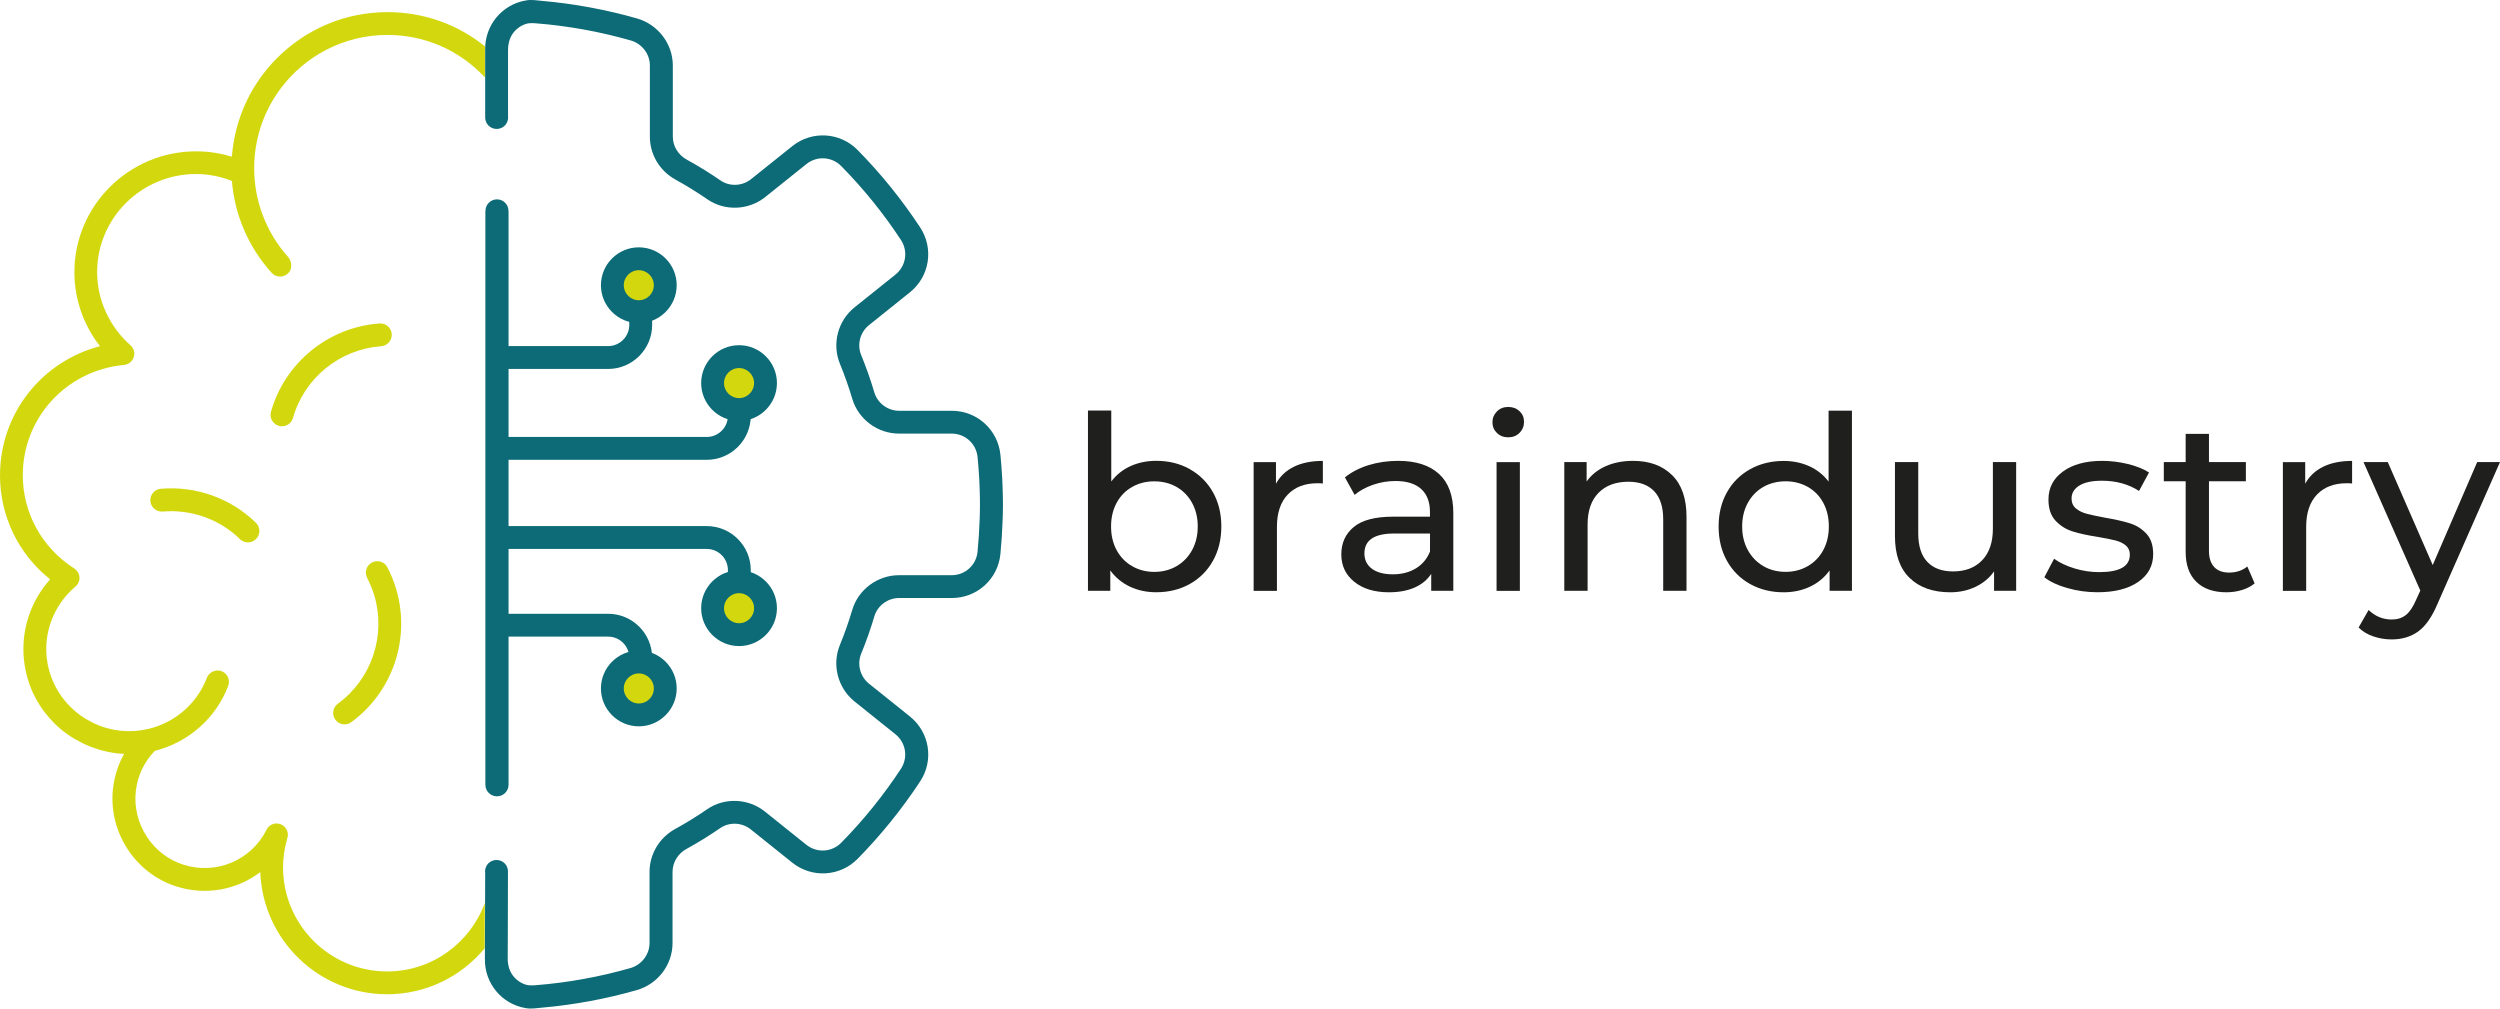 <?xml version="1.0" encoding="UTF-8"?><svg xmlns="http://www.w3.org/2000/svg" viewBox="0 0 619 249.71"><defs><style>.d{fill:#d3d80e;}.e{fill:#1f1f1d;}.f{fill:#0c6b77;}</style></defs><g id="a"/><g id="b"><g id="c"><g><circle class="d" cx="183.28" cy="150.73" r="6.8"/><circle class="d" cx="182.69" cy="94.76" r="6.8"/><circle class="d" cx="158.27" cy="70.76" r="6.8"/><circle class="d" cx="157.89" cy="170.62" r="6.8"/><path class="f" d="M158.17,80c-5.17,0-9.38-4.21-9.38-9.38s4.21-9.38,9.38-9.38,9.38,4.21,9.38,9.38-4.21,9.38-9.38,9.38Zm0-13.1c-2.05,0-3.72,1.67-3.72,3.72s1.67,3.72,3.72,3.72,3.72-1.67,3.72-3.72-1.67-3.72-3.72-3.72Z"/><path class="f" d="M182.99,104.23c-5.17,0-9.38-4.21-9.38-9.38s4.21-9.38,9.38-9.38,9.38,4.21,9.38,9.38-4.21,9.38-9.38,9.38Zm0-13.1c-2.05,0-3.72,1.67-3.72,3.72s1.67,3.72,3.72,3.72,3.72-1.67,3.72-3.72-1.67-3.72-3.72-3.72Z"/><path class="f" d="M182.99,159.97c-5.17,0-9.38-4.21-9.38-9.38s4.21-9.38,9.38-9.38,9.38,4.21,9.38,9.38-4.21,9.38-9.38,9.38Zm0-13.1c-2.05,0-3.72,1.67-3.72,3.72s1.67,3.72,3.72,3.72,3.72-1.67,3.72-3.72-1.67-3.72-3.72-3.72Z"/><path class="f" d="M158.17,179.84c-5.17,0-9.38-4.21-9.38-9.38s4.21-9.38,9.38-9.38,9.38,4.21,9.38,9.38-4.21,9.38-9.38,9.38Zm0-13.1c-2.05,0-3.72,1.67-3.72,3.72s1.67,3.72,3.72,3.72,3.72-1.67,3.72-3.72-1.67-3.72-3.72-3.72Z"/><path class="d" d="M69.82,105.55c1.23,0,2.37-.81,2.72-2.06,2.8-9.9,11.58-17.03,21.83-17.76,1.56-.11,2.73-1.46,2.62-3.02-.11-1.56-1.46-2.74-3.02-2.62-12.63,.89-23.43,9.68-26.88,21.86-.43,1.5,.45,3.07,1.95,3.49,.26,.07,.52,.11,.77,.11Z"/><path class="d" d="M95.53,139.89c-.84-.94-2.25-1.23-3.42-.62-1.39,.72-1.92,2.43-1.2,3.82,.74,1.42,1.35,2.94,1.81,4.5,2.88,9.87-.76,20.58-9.07,26.65-1.26,.92-1.54,2.69-.62,3.95,.92,1.27,2.69,1.54,3.95,.62,10.22-7.46,14.71-20.64,11.16-32.8-.56-1.92-1.31-3.79-2.23-5.54-.11-.21-.25-.4-.4-.58Z"/><path class="d" d="M62.58,134.04c.31-.14,.59-.34,.84-.6,1.09-1.12,1.07-2.91-.05-4-6.25-6.09-14.84-9.16-23.56-8.42-1.55,.13-2.71,1.5-2.58,3.06,.13,1.56,1.5,2.71,3.06,2.58,7.09-.6,14.07,1.9,19.14,6.84,.86,.84,2.13,1.02,3.16,.54Z"/><path class="f" d="M120.18,52.35h.03s-.01-.09-.01-.14c0-1.57,1.28-2.85,2.85-2.85s2.85,1.28,2.85,2.85c0,.05-.01,.09-.01,.14h.03V194.28h0s0,.02,0,.02c0,1.58-1.28,2.87-2.87,2.87-1.58,0-2.87-1.28-2.87-2.87,0,0,0-.02,0-.02h0V52.35Z"/><path class="d" d="M0,117.72c0-15.31,10.32-28.24,24.76-32-4.08-5.21-6.34-11.66-6.34-18.32,0-16.5,13.52-29.93,30.14-29.93,3.02,0,5.98,.45,8.84,1.33,.01-.19,.04-.38,.06-.57,.03-.29,.05-.59,.09-.88,.04-.34,.08-.68,.13-1.02,.04-.29,.08-.58,.13-.86,.05-.34,.12-.67,.18-1.01,.05-.28,.11-.57,.17-.85,.07-.33,.15-.67,.23-1,.07-.28,.13-.55,.2-.83,.09-.33,.18-.65,.28-.98,.08-.27,.16-.54,.24-.81,.1-.33,.22-.65,.33-.98,.09-.26,.18-.52,.27-.78,.12-.33,.25-.65,.38-.97,.1-.25,.2-.5,.3-.74,.14-.33,.29-.65,.44-.98,.11-.23,.21-.47,.32-.7,.17-.35,.35-.7,.53-1.04,.1-.2,.2-.39,.3-.59,.27-.5,.56-1,.86-1.49,.06-.1,.13-.2,.19-.3,.27-.44,.55-.88,.84-1.31,.13-.19,.26-.37,.39-.56,.22-.31,.43-.62,.66-.93,.15-.21,.32-.41,.48-.61,.21-.27,.42-.55,.64-.82,.17-.21,.35-.41,.53-.62,.22-.25,.43-.51,.65-.75,.19-.21,.38-.41,.57-.61,.22-.24,.44-.47,.67-.7,.2-.2,.4-.4,.61-.59,.23-.22,.46-.45,.7-.67,.21-.19,.42-.38,.64-.57,.24-.21,.48-.42,.72-.63,.22-.18,.45-.36,.67-.54,.25-.2,.5-.4,.75-.59,.23-.18,.46-.35,.7-.52,.26-.19,.51-.37,.77-.55,.24-.16,.48-.33,.72-.49,.27-.17,.53-.35,.8-.52,.25-.15,.49-.3,.74-.45,.27-.16,.55-.32,.83-.48,.25-.14,.51-.28,.77-.42,.28-.15,.57-.3,.86-.44,.26-.13,.52-.26,.78-.38,.29-.14,.59-.27,.88-.4,.27-.12,.53-.23,.8-.34,.3-.12,.6-.24,.91-.36,.27-.1,.54-.21,.81-.31,.31-.11,.62-.21,.94-.32,.27-.09,.55-.18,.82-.27,.32-.1,.64-.19,.97-.27,.28-.08,.55-.15,.83-.23,.33-.08,.67-.16,1-.23,.28-.06,.55-.13,.83-.18,.35-.07,.7-.13,1.05-.19,.27-.05,.54-.1,.81-.14,.37-.06,.75-.1,1.12-.14,.26-.03,.51-.07,.77-.09,.42-.04,.85-.07,1.27-.1,.22-.01,.43-.04,.65-.05,.64-.03,1.28-.05,1.93-.05h.02c8.94,0,17.34,2.99,24.17,8.5-.01,.27-.03,.54-.02,.82v6.81c-.07-.06-.16-.11-.23-.19-6.29-6.63-14.79-10.29-23.92-10.29-10.8,0-20.41,5.22-26.43,13.26-.63,.85-1.23,1.73-1.78,2.63-.55,.91-1.06,1.84-1.52,2.8-.7,1.44-1.29,2.94-1.77,4.49-.64,2.06-1.09,4.22-1.32,6.43-.11,1.11-.17,2.23-.17,3.37,0,8.13,2.98,15.93,8.39,21.98,.82,.92,1.09,2.56,.4,3.59-.58,.86-1.48,1.28-2.37,1.28-.77,0-1.54-.31-2.1-.93-5.72-6.33-9.15-14.31-9.84-22.75-2.85-1.11-5.82-1.71-8.87-1.71-13.5,0-24.49,10.89-24.49,24.27,0,6.85,2.97,13.42,8.15,18.04,.63,.52,1.05,1.29,1.05,2.17,0,1.49-1.17,2.71-2.64,2.8h0c-14.24,1.38-24.97,13.11-24.97,27.31,0,9.31,4.72,17.9,12.62,23,.1,.06,.2,.12,.29,.19l.03,.02h0c.66,.52,1.1,1.31,1.1,2.22,0,.9-.43,1.7-1.1,2.21h0c-4.53,3.88-7.13,9.48-7.13,15.39,0,.7,.04,1.38,.11,2.06,.01,.1,.03,.19,.04,.29,.07,.58,.15,1.17,.27,1.73,0,.02,.01,.04,.02,.07,1.08,5.13,4.12,9.54,8.3,12.46,.27,.18,.54,.36,.85,.56,.07,.04,.13,.08,.2,.12,1.08,.64,2.21,1.22,3.39,1.67,.22,.08,.44,.16,.66,.24,.32,.11,.63,.22,.96,.31,.41,.12,.83,.23,1.25,.32,.27,.06,.54,.11,.81,.16,.42,.08,.84,.14,1.27,.19,.19,.02,.39,.04,.58,.06,.6,.05,1.21,.09,1.83,.09h0c.46,0,.91-.02,1.37-.05l.58-.06c.75-.07,1.41-.18,2.04-.3,.18-.04,.36-.06,.54-.1l.19-.04c6.53-1.55,12.05-6.22,14.48-12.6,.51-1.34,1.98-2.16,3.37-1.8,1.66,.43,2.53,2.18,1.94,3.74-3.05,8.08-9.97,14.02-18.17,16.08-2.65,2.74-4.3,6.21-4.71,10.02-.87,8,4.12,15.74,11.79,18.17,8.1,2.57,16.61-1.06,20.44-8.37h0c.4-1.08,1.42-1.84,2.62-1.84,1.55,0,2.81,1.26,2.81,2.81,0,.34-.07,.66-.18,.96h0l-.04,.15c-.65,2.32-.98,4.66-.98,6.95,0,14.21,11.56,25.77,25.77,25.77,11.11,0,20.58-7.08,24.19-16.95l-.04,11.24c-5.77,6.93-14.45,11.36-24.15,11.36-16.93,0-30.78-13.46-31.41-30.25-5.71,4.35-13.36,5.9-20.76,3.56-10.3-3.25-16.97-13.67-15.69-24.4,.36-3.01,1.29-5.85,2.73-8.42-.38-.02-.76-.06-1.14-.09-.13-.01-.27-.02-.41-.03-.71-.08-1.42-.19-2.12-.32-.27-.05-.54-.11-.8-.17-.49-.11-.99-.24-1.47-.38-.44-.13-.87-.26-1.3-.41-.38-.13-.76-.26-1.13-.41-.36-.14-.72-.29-1.07-.45-.3-.13-.59-.28-.88-.42-.59-.29-1.16-.6-1.73-.93-.17-.1-.35-.2-.53-.3-.15-.09-.29-.18-.43-.27-.19-.12-.39-.25-.58-.38-.67-.45-1.27-.89-1.82-1.34-.65-.53-1.27-1.09-1.86-1.68-3.67-3.65-6.12-8.19-7.13-13.13v-.03c-.16-.73-.26-1.48-.35-2.23-.01-.12-.04-.24-.05-.36-.09-.87-.13-1.75-.13-2.64,0-6.4,2.38-12.53,6.62-17.26C4.59,137.22,0,127.82,0,117.72Z"/><path class="f" d="M120.1,215.86h0s0-.06,0-.09c0-1.57,1.27-2.84,2.84-2.84,1.57,0,2.84,1.27,2.84,2.84,0,.04-.01,.08-.01,.12,0,12.45-.07,21.39-.06,21.39-.03,.94,.2,1.93,.25,2.1,.18,.67,.44,1.29,.82,1.87,.77,1.16,1.92,2.05,3.24,2.5,.37,.13,.73,.19,1.08,.22,.52,.04,1.03,0,1.59-.04,.99-.08,1.98-.17,2.96-.27,1.97-.21,3.94-.46,5.9-.77,3.92-.61,7.81-1.41,11.65-2.41,.96-.25,1.92-.51,2.87-.78,2.8-.8,4.76-3.36,4.76-6.21v-17.61c0-4.4,2.43-8.48,6.34-10.62,2.69-1.48,5.35-3.12,7.9-4.88,4.31-2.97,10.2-2.74,14.33,.57l10.26,8.22c2.59,2.07,6.29,1.86,8.62-.5,5.51-5.59,10.48-11.75,14.79-18.31,1.83-2.79,1.25-6.47-1.36-8.56l-10.12-8.11c-4.15-3.33-5.65-9.08-3.63-13.99,1.16-2.83,2.19-5.75,3.06-8.68,1.5-5.07,6.26-8.6,11.57-8.6h13.04c3.33,0,6.09-2.49,6.41-5.79,.25-2.6,.43-5.25,.52-7.9,.04-1.21,.08-2.42,.08-3.64v-.2c0-1.32-.03-2.63-.08-3.96-.02-.71-.05-1.42-.09-2.17-.1-1.86-.24-3.73-.42-5.57-.32-3.32-3.08-5.83-6.41-5.83h-13.04c-5.31,0-10.06-3.54-11.57-8.6-.87-2.93-1.9-5.85-3.06-8.68-2.02-4.91-.53-10.67,3.63-13.99l10.12-8.11c2.61-2.09,3.19-5.77,1.36-8.56-4.3-6.55-9.28-12.71-14.79-18.3-2.32-2.36-6.03-2.58-8.62-.5l-10.19,8.16c-4.13,3.31-10.02,3.54-14.33,.57-2.55-1.76-5.21-3.4-7.9-4.88-3.91-2.15-6.34-6.22-6.34-10.62V16.22c0-2.86-1.96-5.41-4.76-6.21-.95-.27-1.91-.53-2.87-.78-3.84-1-7.73-1.8-11.65-2.41-1.96-.3-3.93-.56-5.9-.77-.99-.1-1.97-.19-2.96-.27-.56-.04-1.07-.08-1.59-.04-.36,.03-.71,.09-1.08,.22-1.32,.46-2.47,1.34-3.24,2.5-.39,.58-.64,1.2-.82,1.87-.05,.17-.27,1.16-.25,2.1,0,0,0,7.71,0,16.49,0,.06,.02,.11,.02,.17,0,1.57-1.27,2.84-2.84,2.84-1.57,0-2.84-1.27-2.84-2.84,0,0,0-.02,0-.03V12.35c-.13-6.05,4.15-11.27,10.15-12.25,1.35-.25,2.79,.02,4.15,.14,3.95,.35,7.88,.89,11.78,1.62,3.88,.72,7.72,1.63,11.52,2.71,5.21,1.49,8.86,6.29,8.86,11.65v17.61c0,2.34,1.31,4.51,3.41,5.67,2.86,1.57,5.68,3.31,8.39,5.18,2.27,1.56,5.39,1.43,7.58-.33l5.01-4.01h0l5.18-4.15c4.86-3.89,11.82-3.48,16.18,.95,5.77,5.86,10.98,12.31,15.49,19.17,3.44,5.24,2.35,12.16-2.55,16.08l-10.12,8.11c-2.21,1.77-3,4.82-1.93,7.43,1.23,3,2.33,6.1,3.25,9.22,.8,2.68,3.32,4.56,6.14,4.56h13.04c6.26,0,11.44,4.7,12.05,10.94,.19,1.91,.33,3.87,.44,5.87,.04,.74,.07,1.48,.09,2.21,.05,1.38,.09,2.77,.09,4.16v.21c0,1.29-.04,2.56-.09,3.83-.09,2.76-.27,5.53-.54,8.25-.61,6.21-5.78,10.89-12.04,10.89h-13.04c-2.82,0-5.34,1.87-6.14,4.56-.92,3.11-2.02,6.22-3.25,9.22-1.07,2.61-.28,5.66,1.93,7.43l10.12,8.11c4.9,3.93,6,10.84,2.55,16.08-4.51,6.86-9.72,13.31-15.48,19.17-4.37,4.43-11.32,4.84-16.19,.95l-10.26-8.22c-2.2-1.76-5.31-1.89-7.58-.33-2.71,1.87-5.53,3.61-8.39,5.18-2.1,1.15-3.41,3.33-3.41,5.67v17.61c0,5.37-3.64,10.16-8.86,11.65-3.79,1.09-7.64,1.99-11.52,2.71-3.9,.73-7.83,1.27-11.78,1.62-1.36,.12-2.81,.38-4.15,.14-6-.98-10.28-6.2-10.15-12.25l.07-21.49Z"/><path class="f" d="M150.57,91.35h-27.39v-5.66h27.39c2.89,0,5.24-2.35,5.24-5.24v-3.38h5.66v3.38c0,6.01-4.89,10.9-10.9,10.9Z"/><path class="f" d="M174.99,113.85h-51.81v-5.66h51.81c2.89,0,5.24-2.35,5.24-5.24v-3.38h5.66v3.38c0,6.01-4.89,10.9-10.9,10.9Z"/><path class="f" d="M185.89,144.54h-5.66v-3.38c0-2.89-2.35-5.24-5.24-5.24h-51.81v-5.66h51.81c6.01,0,10.9,4.89,10.9,10.9v3.38Z"/><path class="f" d="M161.47,166.25h-5.66v-3.38c0-2.89-2.35-5.24-5.24-5.24h-27.39v-5.66h27.39c6.01,0,10.9,4.89,10.9,10.9v3.38Z"/></g><g><path class="e" d="M294.58,116.16c2.45,1.36,4.36,3.27,5.74,5.71,1.38,2.45,2.08,5.27,2.08,8.48s-.69,6.04-2.08,8.51c-1.38,2.47-3.3,4.38-5.74,5.74-2.45,1.36-5.21,2.04-8.3,2.04-2.37,0-4.53-.46-6.5-1.38-1.96-.92-3.59-2.26-4.87-4.03v5.05h-5.53v-44.63h5.77v17.56c1.28-1.68,2.89-2.96,4.81-3.82,1.92-.86,4.03-1.29,6.32-1.29,3.09,0,5.85,.68,8.3,2.04Zm-3.28,24.03c1.62-.94,2.91-2.26,3.85-3.97,.94-1.7,1.41-3.66,1.41-5.86s-.47-4.16-1.41-5.86c-.94-1.7-2.23-3.02-3.85-3.94-1.62-.92-3.46-1.38-5.5-1.38s-3.83,.46-5.47,1.38c-1.64,.92-2.93,2.24-3.85,3.94-.92,1.7-1.38,3.66-1.38,5.86s.46,4.16,1.38,5.86c.92,1.7,2.2,3.03,3.85,3.97,1.64,.94,3.47,1.41,5.47,1.41s3.88-.47,5.5-1.41Z"/><path class="e" d="M320.38,115.56c1.96-.96,4.35-1.44,7.16-1.44v5.59c-.32-.04-.76-.06-1.32-.06-3.13,0-5.58,.93-7.37,2.8-1.78,1.86-2.68,4.52-2.68,7.97v15.88h-5.77v-31.88h5.53v5.35c1-1.84,2.49-3.25,4.45-4.21Z"/><path class="e" d="M356.32,117.36c2.35,2.17,3.52,5.39,3.52,9.68v19.25h-5.47v-4.21c-.96,1.48-2.34,2.62-4.12,3.4-1.78,.78-3.9,1.17-6.35,1.17-3.57,0-6.43-.86-8.57-2.59-2.15-1.72-3.22-3.99-3.22-6.8s1.02-5.06,3.07-6.77c2.04-1.7,5.29-2.56,9.74-2.56h9.14v-1.14c0-2.49-.72-4.39-2.17-5.71s-3.57-1.98-6.38-1.98c-1.89,0-3.73,.31-5.53,.93-1.8,.62-3.33,1.45-4.57,2.5l-2.41-4.33c1.64-1.32,3.61-2.34,5.89-3.04,2.29-.7,4.71-1.05,7.28-1.05,4.41,0,7.79,1.08,10.13,3.25Zm-5.74,23.37c1.6-.98,2.77-2.38,3.49-4.18v-4.45h-8.9c-4.89,0-7.34,1.64-7.34,4.93,0,1.6,.62,2.87,1.86,3.79,1.24,.92,2.97,1.38,5.17,1.38s4.11-.49,5.71-1.47Z"/><path class="e" d="M370.64,107.2c-.74-.72-1.11-1.6-1.11-2.65s.37-1.93,1.11-2.68c.74-.74,1.67-1.11,2.8-1.11s2.05,.35,2.8,1.05c.74,.7,1.11,1.57,1.11,2.62s-.37,2-1.11,2.74c-.74,.74-1.67,1.11-2.8,1.11s-2.06-.36-2.8-1.08Zm-.09,7.22h5.77v31.88h-5.77v-31.88Z"/><path class="e" d="M414,117.63c2.39,2.35,3.58,5.78,3.58,10.32v18.34h-5.77v-17.68c0-3.09-.74-5.41-2.23-6.98-1.48-1.56-3.61-2.35-6.38-2.35-3.13,0-5.59,.91-7.4,2.74-1.8,1.83-2.71,4.44-2.71,7.85v16.42h-5.77v-31.88h5.53v4.81c1.16-1.64,2.74-2.91,4.72-3.79,1.98-.88,4.24-1.32,6.77-1.32,4.05,0,7.27,1.17,9.65,3.52Z"/><path class="e" d="M458.54,101.66v44.63h-5.53v-5.05c-1.28,1.76-2.91,3.11-4.87,4.03-1.96,.92-4.13,1.38-6.5,1.38-3.09,0-5.85-.68-8.3-2.04-2.45-1.36-4.36-3.28-5.74-5.74-1.38-2.47-2.07-5.3-2.07-8.51s.69-6.03,2.07-8.48c1.38-2.45,3.3-4.35,5.74-5.71,2.45-1.36,5.21-2.04,8.3-2.04,2.29,0,4.39,.43,6.31,1.29,1.92,.86,3.53,2.14,4.81,3.82v-17.56h5.77Zm-10.95,38.52c1.64-.94,2.93-2.26,3.85-3.97,.92-1.7,1.38-3.66,1.38-5.86s-.46-4.16-1.38-5.86c-.92-1.7-2.21-3.02-3.85-3.94-1.64-.92-3.47-1.38-5.47-1.38s-3.88,.46-5.5,1.38c-1.62,.92-2.91,2.24-3.85,3.94-.94,1.7-1.41,3.66-1.41,5.86s.47,4.16,1.41,5.86c.94,1.7,2.23,3.03,3.85,3.97,1.62,.94,3.46,1.41,5.5,1.41s3.83-.47,5.47-1.41Z"/><path class="e" d="M499.2,114.41v31.88h-5.47v-4.81c-1.16,1.64-2.7,2.92-4.6,3.82-1.9,.9-3.98,1.35-6.23,1.35-4.25,0-7.6-1.17-10.04-3.52-2.45-2.35-3.67-5.8-3.67-10.38v-18.34h5.77v17.68c0,3.09,.74,5.42,2.23,7.01,1.48,1.58,3.61,2.38,6.38,2.38,3.05,0,5.45-.92,7.22-2.77,1.76-1.84,2.65-4.45,2.65-7.82v-16.48h5.77Z"/><path class="e" d="M511.83,145.6c-2.41-.7-4.29-1.59-5.65-2.68l2.41-4.57c1.4,1,3.11,1.8,5.11,2.41,2,.6,4.03,.9,6.07,.9,5.05,0,7.58-1.44,7.58-4.33,0-.96-.34-1.72-1.02-2.29-.68-.56-1.53-.97-2.56-1.23-1.02-.26-2.48-.55-4.36-.87-2.57-.4-4.66-.86-6.29-1.38-1.62-.52-3.02-1.4-4.18-2.65-1.16-1.24-1.74-2.99-1.74-5.23,0-2.89,1.2-5.2,3.61-6.95,2.41-1.74,5.63-2.62,9.68-2.62,2.12,0,4.25,.26,6.38,.78,2.12,.52,3.87,1.22,5.23,2.1l-2.47,4.57c-2.61-1.68-5.67-2.53-9.2-2.53-2.45,0-4.31,.4-5.59,1.2-1.28,.8-1.92,1.86-1.92,3.19,0,1.04,.36,1.86,1.08,2.47,.72,.6,1.61,1.04,2.68,1.32,1.06,.28,2.56,.6,4.48,.96,2.57,.44,4.64,.91,6.23,1.41,1.58,.5,2.94,1.35,4.06,2.56,1.12,1.2,1.68,2.89,1.68,5.05,0,2.89-1.23,5.18-3.7,6.89-2.47,1.7-5.82,2.56-10.07,2.56-2.61,0-5.11-.35-7.52-1.05Z"/><path class="e" d="M558.26,144.43c-.84,.72-1.89,1.27-3.13,1.65-1.24,.38-2.53,.57-3.85,.57-3.21,0-5.69-.86-7.46-2.59-1.77-1.72-2.65-4.19-2.65-7.4v-17.5h-5.41v-4.75h5.41v-6.98h5.77v6.98h9.14v4.75h-9.14v17.26c0,1.72,.43,3.05,1.29,3.97,.86,.92,2.1,1.38,3.7,1.38,1.76,0,3.27-.5,4.51-1.5l1.8,4.15Z"/><path class="e" d="M575.22,115.56c1.96-.96,4.35-1.44,7.16-1.44v5.59c-.32-.04-.76-.06-1.32-.06-3.13,0-5.58,.93-7.37,2.8-1.78,1.86-2.68,4.52-2.68,7.97v15.88h-5.77v-31.88h5.53v5.35c1-1.84,2.49-3.25,4.45-4.21Z"/><path class="e" d="M619,114.41l-15.46,35.07c-1.36,3.25-2.96,5.53-4.78,6.86-1.83,1.32-4.02,1.98-6.59,1.98-1.56,0-3.08-.25-4.54-.75-1.46-.5-2.68-1.23-3.64-2.2l2.47-4.33c1.64,1.56,3.55,2.35,5.71,2.35,1.4,0,2.58-.37,3.52-1.11,.94-.74,1.79-2.01,2.56-3.82l1.02-2.23-14.07-31.82h6.01l11.13,25.5,11.01-25.5h5.65Z"/></g></g></g></svg>